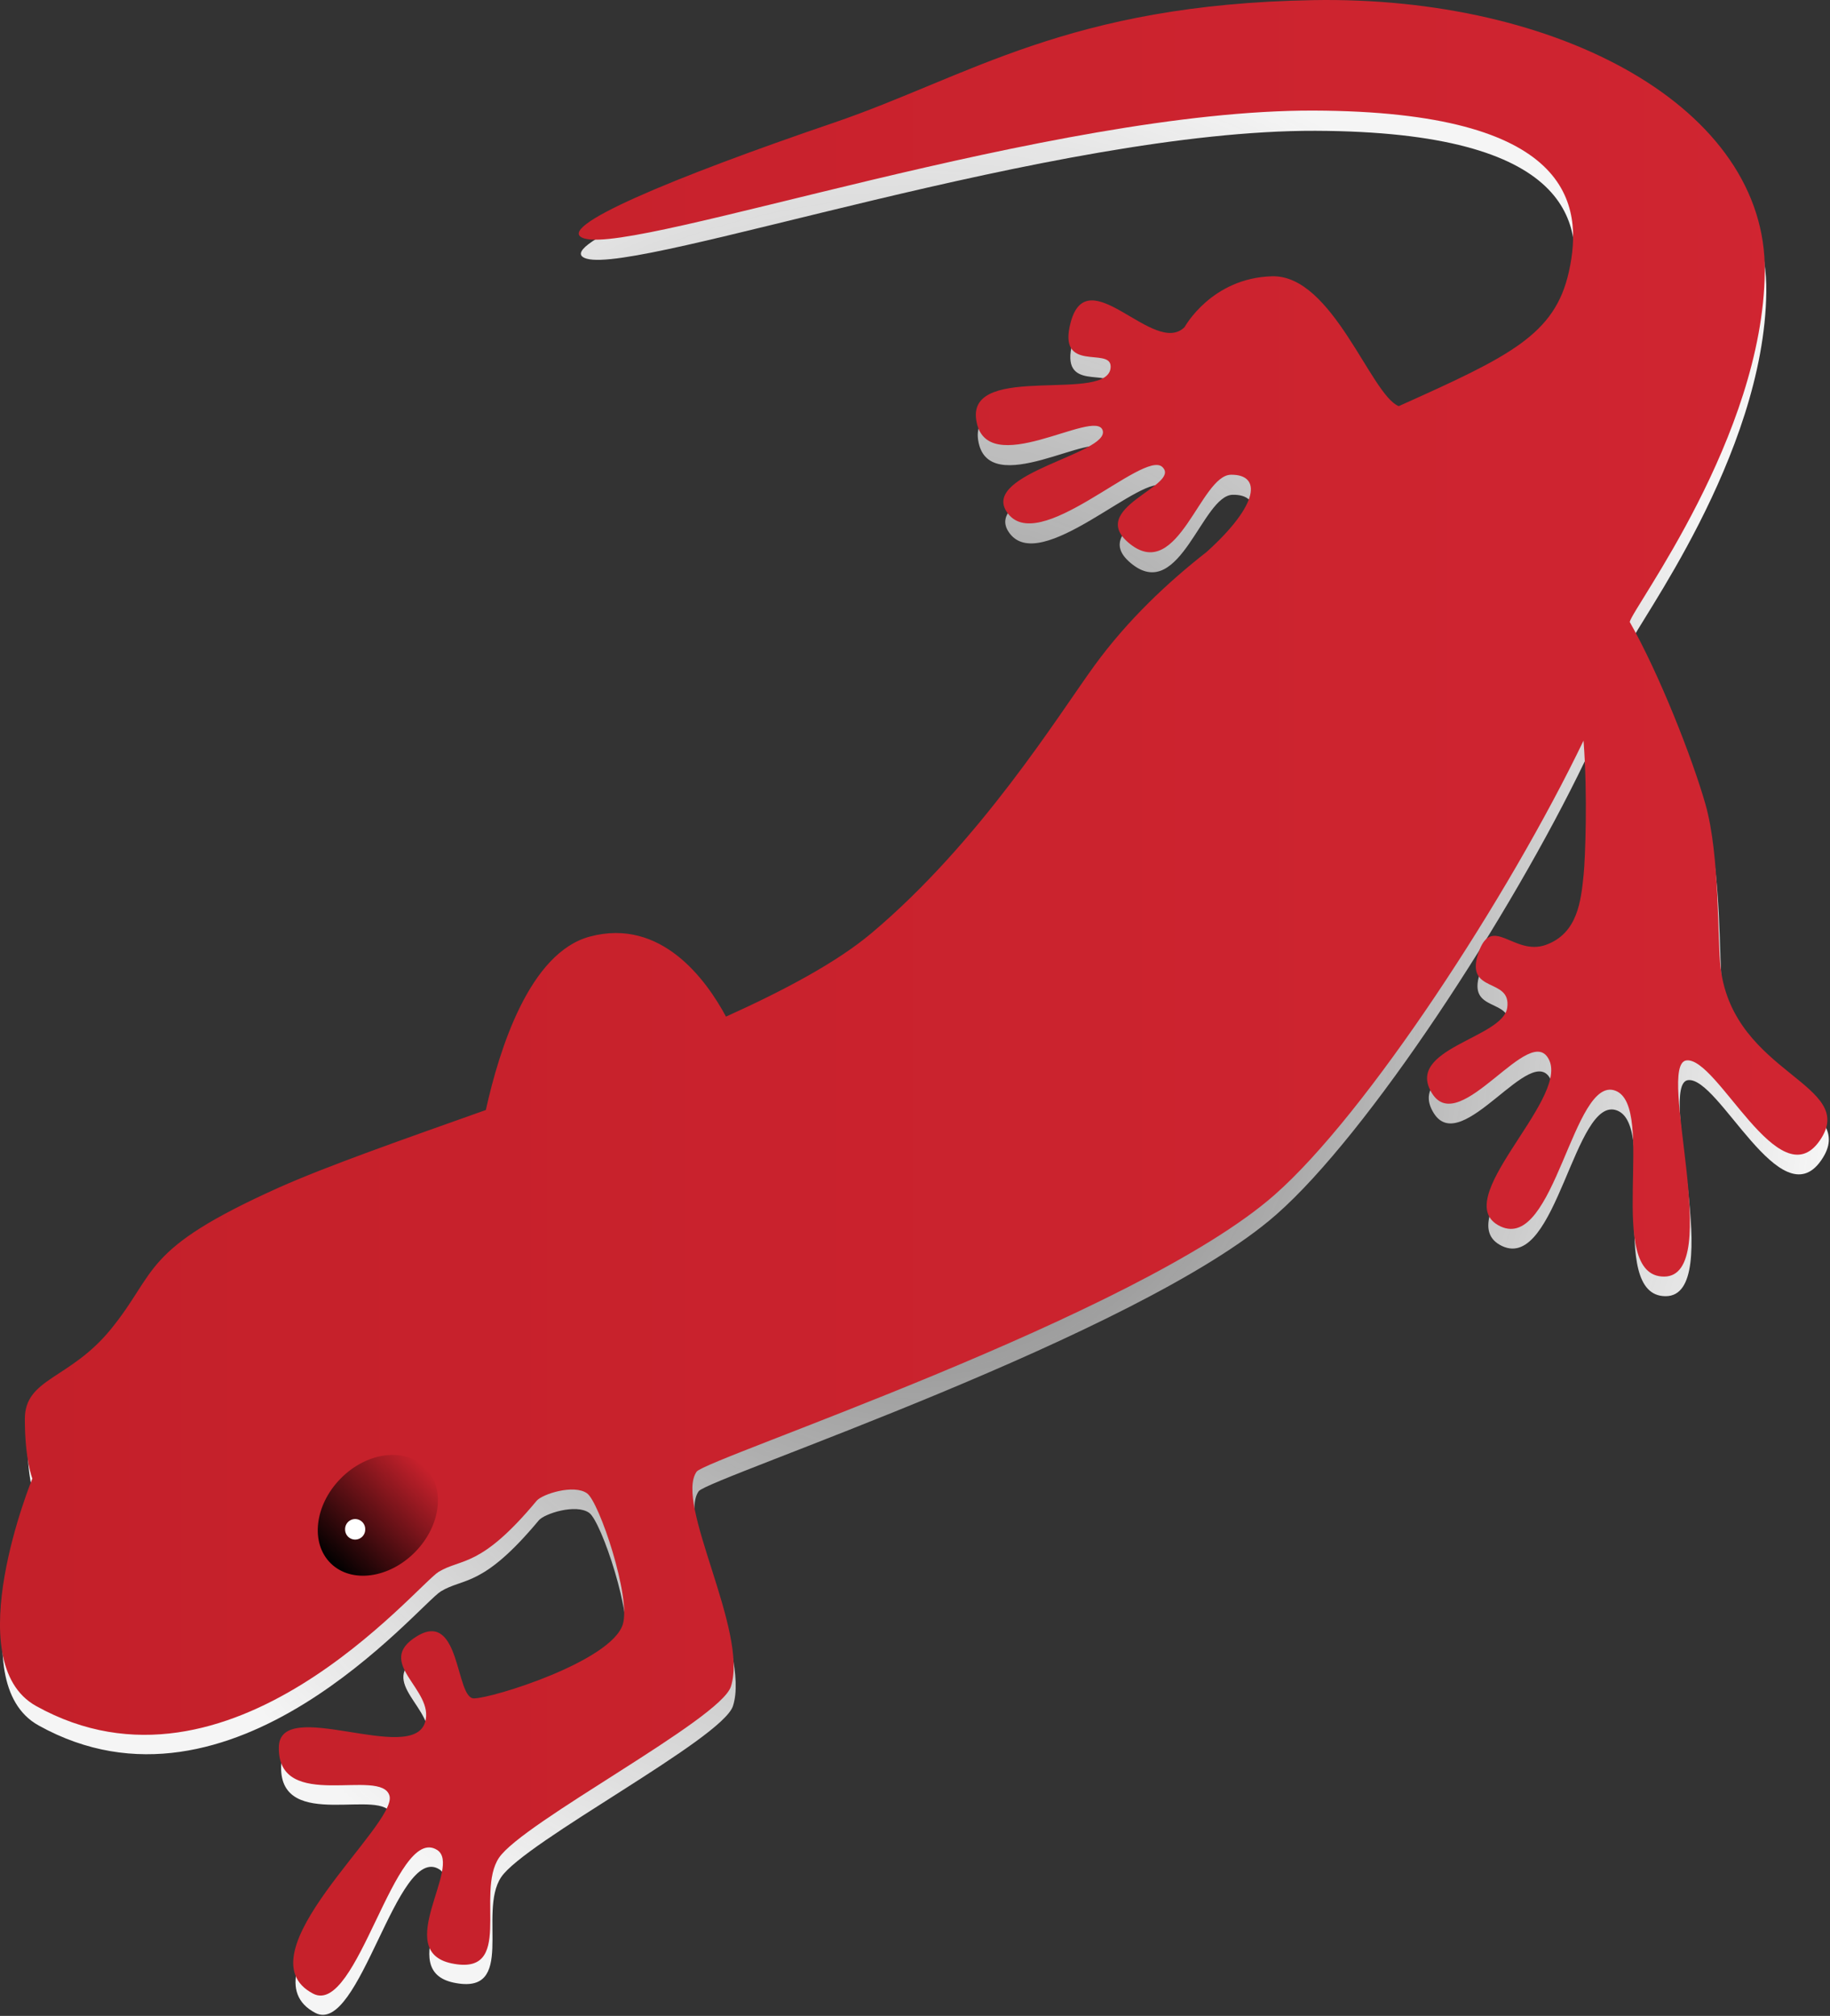 <?xml version="1.0" encoding="UTF-8" standalone="no"?>
<!-- Created with Inkscape (http://www.inkscape.org/) -->
<svg
    xmlns:dc="http://purl.org/dc/elements/1.1/"
    xmlns:inkscape="http://www.inkscape.org/namespaces/inkscape"
    xmlns:xlink="http://www.w3.org/1999/xlink"
    xmlns:sodipodi="http://sodipodi.sourceforge.net/DTD/sodipodi-0.dtd"
    xmlns:cc="http://web.resource.org/cc/"
    xmlns:rdf="http://www.w3.org/1999/02/22-rdf-syntax-ns#"
    xmlns="http://www.w3.org/2000/svg"
    xmlns:svg="http://www.w3.org/2000/svg"
    xmlns:ns1="http://sozi.baierouge.fr"
    id="svg17119"
    sodipodi:modified="true"
    viewBox="0 0 317.29 349.51"
    sodipodi:docbase="/home/fzap"
    inkscape:export-ydpi="107.61547"
    inkscape:export-xdpi="107.61547"
    version="1.0"
    inkscape:output_extension="org.inkscape.output.svg.inkscape"
    sodipodi:docname="salamander.svg"
    inkscape:export-filename="/home/fzap/out.png"
    inkscape:version="0.44+devel"
    sodipodi:version="0.32"
  >
  <rect x="0" y="0" width="317.29" height="349.51" fill="#333333" stroke="none"/>
  <defs
      id="defs17121"
    >
    <linearGradient
        id="linearGradient14360"
      >
      <stop
          id="stop14362"
          style="stop-color:#ffffff;stop-opacity:.286"
          offset="0"
      />
      <stop
          id="stop14364"
          style="stop-color:#f5f5f5"
          offset="1"
      />
    </linearGradient
    >
    <radialGradient
        id="radialGradient4471"
        xlink:href="#linearGradient14360"
        gradientUnits="userSpaceOnUse"
        cy="295.88"
        cx="345.83"
        gradientTransform="matrix(1 0 0 1.092 0 -27.227)"
        r="243.97"
        inkscape:collect="always"
    />
    <linearGradient
        id="linearGradient4477"
        y2="295.88"
        gradientUnits="userSpaceOnUse"
        x2="590.3"
        gradientTransform="matrix(.649 0 0 .649 6.441 -9.751)"
        y1="295.88"
        x1="101.36"
        inkscape:collect="always"
      >
      <stop
          id="stop2525"
          style="stop-color:#c4202a"
          offset="0"
      />
      <stop
          id="stop2527"
          style="stop-color:#d02531"
          offset="1"
      />
    </linearGradient
    >
    <linearGradient
        id="linearGradient4479"
        y2="370.59"
        gradientUnits="userSpaceOnUse"
        x2="17.969"
        y1="370.59"
        x1="-17.969"
        inkscape:collect="always"
      >
      <stop
          id="stop9079"
          style="stop-color:#000000"
          offset="0"
      />
      <stop
          id="stop9081"
          style="stop-color:#000000;stop-opacity:0"
          offset="1"
      />
    </linearGradient
    >
  </defs
  >
  <sodipodi:namedview
      id="base"
      bordercolor="#666666"
      inkscape:pageshadow="2"
      inkscape:window-y="0"
      pagecolor="#ffffff"
      inkscape:window-height="988"
      inkscape:zoom="1.050969"
      inkscape:window-x="0"
      borderopacity="1.0"
      inkscape:current-layer="layer1"
      inkscape:cx="72.167768"
      inkscape:cy="80.239903"
      showguides="true"
      inkscape:guide-bbox="true"
      inkscape:window-width="1049"
      inkscape:pageopacity="0.0"
      inkscape:document-units="px"
  />
  <g
      id="layer1"
      inkscape:label="Ebene 1"
      inkscape:groupmode="layer"
      transform="translate(-21.45 -17.454)"
    >
    <g
        id="g4463"
        transform="translate(-51.134 8.074)"
      >
      <g
          id="g12884"
          style="fill:url(#radialGradient4471)"
          inkscape:export-ydpi="300.00000"
          inkscape:export-filename="/home/fzap/out.png"
          transform="matrix(.649 0 0 .649 6.896 -6.224)"
          inkscape:export-xdpi="300.00000"
        >
        <path
            id="path12886"
            sodipodi:nodetypes="cszzzcsczsssszzzczscscssscsssssszscsssssssccszzzzzzzzzsssczz"
            style="fill:url(#radialGradient4471);fill-rule:evenodd"
            d="m452.53 29.495c-65.55 1.141-91.99 20.442-128.08 32.751-42.67 14.551-75.77 28.274-66.48 30.91 14.45 4.101 124.91-34.39 194.65-34.17 68.79 0.22 72.21 24.878 68.16 43.044-3.75 16.81-15.68 22.54-45.44 35.88-7.45-3-17.62-35.16-33.85-34.68-16.18 0.48-23.31 13.56-23.31 13.56-8.09 8.08-25.9-18.374-30.44-1.19-3.61 13.63 10.57 6.42 10.69 11.66 0.23 10.22-38.19-1.27-35.91 14.28 2.44 16.61 31.88-3.34 33.78 2.84 1.9 6.19-32.25 11.42-25.69 21.66 8.09 12.6 36.6-16.72 41.63-11.88 5.2 5.01-20.95 11.01-8.49 20.67 12.77 9.9 18.69-18.49 26.79-18.61 8.09-0.12 7.76 7.75-6.46 20.59-10.35 8.09-21.15 18.21-30.03 30.44-9.68 13.32-30.4 46.89-59.49 71.37-9.15 7.71-23.06 15.15-38.84 22.29-5.22-9.69-17.23-26.48-36.34-21.38-16.12 4.3-24.19 30.03-27.79 46.31-21.83 7.76-42.45 14.97-55.4 20.78-36.96 16.61-32.03 22.21-44.78 37.82-10.95 13.4-22.91 12.95-22.91 23.9s2 15.91 2 15.91-20.083 48.98 1 60.72c51.73 28.81 101.53-32.18 107.5-35.81 6.13-3.73 11.12-0.92 26.16-18.97 1.49-1.79 9.95-4.51 13.46-2 3.28 2.33 11.81 27.96 9.54 35.03-3.17 9.85-34.83 19.72-39.75 19.72-4.93 0-3.53-23.6-15.13-16.64-11.81 7.1 4.71 14.22 2.1 22.98-3.45 11.54-38.82-7.03-39.07 6.69-0.32 17.6 27.45 5.26 29.57 13 2.11 7.74-40.26 42.44-20.41 52.81 11.83 6.18 21.83-45.41 33.09-38.37 6.87 4.29-11.94 26.94 3.85 30.28 16.97 3.58 6.35-18.66 12.68-28.16 6.34-9.5 59.13-36.95 61.94-45.75 4.74-14.8-15.14-48.93-9.15-57.37 2.44-3.45 117.48-41.59 154.24-73.85 24.68-21.63 62.73-80.05 82.57-121.34 1.13 14.59 0.46 31.45 0.03 35.75-0.71 7.04-1.58 15.71-10.09 18.78-8.59 3.1-14.5-8.55-18.07 2.34-3.53 10.78 8.92 6.26 7.75 14.44s-27.55 10.89-20.06 22.88c7.49 11.98 26.39-19.73 31.31-8.82 4.93 10.91-27.43 37.66-13 44.35 14.43 6.68 19.37-40.48 30.63-36.25 11.26 4.22-3.19 49.62 13 49.62s-2.25-56.76 6-57.72c8.24-0.95 24.72 36.92 35.53 21.47 10.64-15.21-22.89-17.58-26.41-46.09-0.92-7.47-0.14-29.96-4.07-43.78-3.5-12.3-12.3-34.74-20.21-48.66 0.81-3.85 35.5-49.53 36.06-93.44 0.56-43.902-55.04-73.736-120.56-72.595z"
        />
        <path
            id="path12888"
            style="color:black;fill-rule:evenodd;fill:url(#radialGradient4471)"
            sodipodi:type="inkscape:offset"
            d="m0 356.62c-9.918 0-17.969 6.26-17.969 13.97 0 7.72 8.051 13.97 17.969 13.97s17.969-6.25 17.969-13.97c0-7.71-8.051-13.97-17.969-13.97z"
            inkscape:original="M 0.00000000 356.62500 C -9.9180330 356.62500 -17.968750 362.87972 -17.968750 370.59375 C -17.968750 378.30778 -9.9180330 384.56251 0.00000000 384.56250 C 9.9180330 384.56250 17.968750 378.30778 17.968750 370.59375 C 17.968750 362.87972 9.9180330 356.62499 0.00000000 356.62500 z "
            transform="matrix(.699 -.715 .715 .699 -77.311 192.35)"
            inkscape:radius="0"
        />
      </g
      >
      <path
          id="path1462"
          style="fill-rule:evenodd;fill:url(#linearGradient4477)"
          d="m300.28 9.401c-42.56 0.741-59.73 13.274-83.16 21.267-27.71 9.448-49.21 18.359-43.17 20.071 9.38 2.663 81.11-22.331 126.39-22.188 44.67 0.142 46.89 16.154 44.26 27.951-2.43 10.912-10.18 14.632-29.5 23.294-4.85-1.942-11.45-22.825-21.99-22.515-10.5 0.309-15.13 8.802-15.13 8.802-5.26 5.251-16.82-11.929-19.77-0.771-2.34 8.852 6.86 4.171 6.94 7.568 0.16 6.642-24.8-0.82-23.31 9.274 1.58 10.789 20.7-2.17 21.93 1.846 1.24 4.016-20.94 7.418-16.68 14.062 5.25 8.188 23.77-10.853 27.03-7.71 3.38 3.249-13.6 7.148-5.51 13.418 8.29 6.43 12.13-12.002 17.39-12.08 5.26-0.077 5.04 5.032-4.19 13.37-6.72 5.25-13.73 11.82-19.5 19.76-6.28 8.65-19.74 30.45-38.63 46.35-5.94 5-14.97 9.84-25.22 14.47-3.39-6.3-11.18-17.19-23.6-13.88-10.46 2.79-15.7 19.5-18.04 30.07-14.18 5.04-27.57 9.72-35.98 13.49-23.995 10.79-20.79 14.42-29.073 24.56-7.11 8.7-14.874 8.41-14.874 15.52s1.299 10.33 1.299 10.33-13.041 31.8 0.649 39.43c33.589 18.7 65.929-20.9 69.799-23.26 3.99-2.42 7.23-0.59 16.99-12.32 0.97-1.16 6.46-2.92 8.74-1.29 2.13 1.51 7.67 18.15 6.19 22.74-2.05 6.4-22.61 12.81-25.81 12.81s-2.29-15.33-9.82-10.81c-7.67 4.61 3.06 9.24 1.36 14.93-2.23 7.49-25.21-4.57-25.36 4.34-0.21 11.42 17.82 3.41 19.19 8.44s-26.14 27.56-13.25 34.29c7.68 4.02 14.18-29.49 21.49-24.92 4.46 2.79-7.76 17.5 2.5 19.67 11.02 2.32 4.12-12.12 8.23-18.29 4.12-6.17 38.39-23.99 40.22-29.7 3.08-9.61-9.83-31.77-5.94-37.26 1.58-2.24 76.29-27 100.16-47.95 16.02-14.04 40.72-51.98 53.61-78.79 0.73 9.47 0.3 20.42 0.02 23.21-0.46 4.57-1.03 10.21-6.55 12.2-5.58 2.01-9.42-5.55-11.74 1.52-2.29 7 5.8 4.06 5.04 9.38-0.76 5.31-17.89 7.07-13.03 14.85s17.13-12.81 20.33-5.72c3.2 7.08-17.81 24.45-8.44 28.79s12.57-26.28 19.89-23.54c7.31 2.74-2.07 32.23 8.44 32.23s-1.46-36.87 3.89-37.48c5.36-0.62 16.06 23.97 23.08 13.94 6.91-9.88-14.87-11.42-17.15-29.93-0.6-4.85-0.09-19.45-2.64-28.43-2.28-7.99-7.99-22.56-13.13-31.6 0.53-2.5 23.06-32.159 23.42-60.668s-35.74-47.882-78.29-47.141z"
          inkscape:export-ydpi="300.00000"
          sodipodi:nodetypes="cszzzcsczsssszzzczscscssscsssssszscsssssssccszzzzzzzzzsssczz"
          inkscape:export-filename="/home/fzap/out.png"
          inkscape:export-xdpi="300.00000"
      />
      <path
          id="path8347"
          style="fill-rule:evenodd;color:black;fill:url(#linearGradient4479)"
          sodipodi:type="inkscape:offset"
          d="m0 356.62c-9.918 0-17.969 6.26-17.969 13.97 0 7.72 8.051 13.97 17.969 13.97s17.969-6.25 17.969-13.97c0-7.71-8.051-13.97-17.969-13.97z"
          inkscape:export-ydpi="300.00000"
          inkscape:original="M 0.00000000 356.62500 C -9.9180330 356.62500 -17.968750 362.87972 -17.968750 370.59375 C -17.968750 378.30778 -9.9180330 384.56251 0.00000000 384.56250 C 9.9180330 384.56250 17.968750 378.30778 17.968750 370.59375 C 17.968750 362.87972 9.9180330 356.62499 0.00000000 356.62500 z "
          transform="matrix(.454 -.464 .464 .454 -33.858 103.85)"
          inkscape:export-xdpi="300.00000"
          inkscape:radius="0"
          inkscape:export-filename="/home/fzap/out.png"
      />
      <path
          id="path9838"
          sodipodi:rx="4.3358979"
          sodipodi:ry="4.3358979"
          style="fill-rule:evenodd;color:black;fill:white"
          sodipodi:cy="351.39206"
          sodipodi:type="arc"
          d="m257.26 351.39a4.336 4.336 0 1 1 -8.67 0 4.336 4.336 0 1 1 8.67 0z"
          inkscape:export-ydpi="300.00000"
          inkscape:export-filename="/home/fzap/out.png"
          transform="matrix(.402 0 0 .402 32.487 133.27)"
          inkscape:export-xdpi="300.00000"
          sodipodi:cx="252.92737"
      />
    </g
    >
  </g
  >
</svg
>
